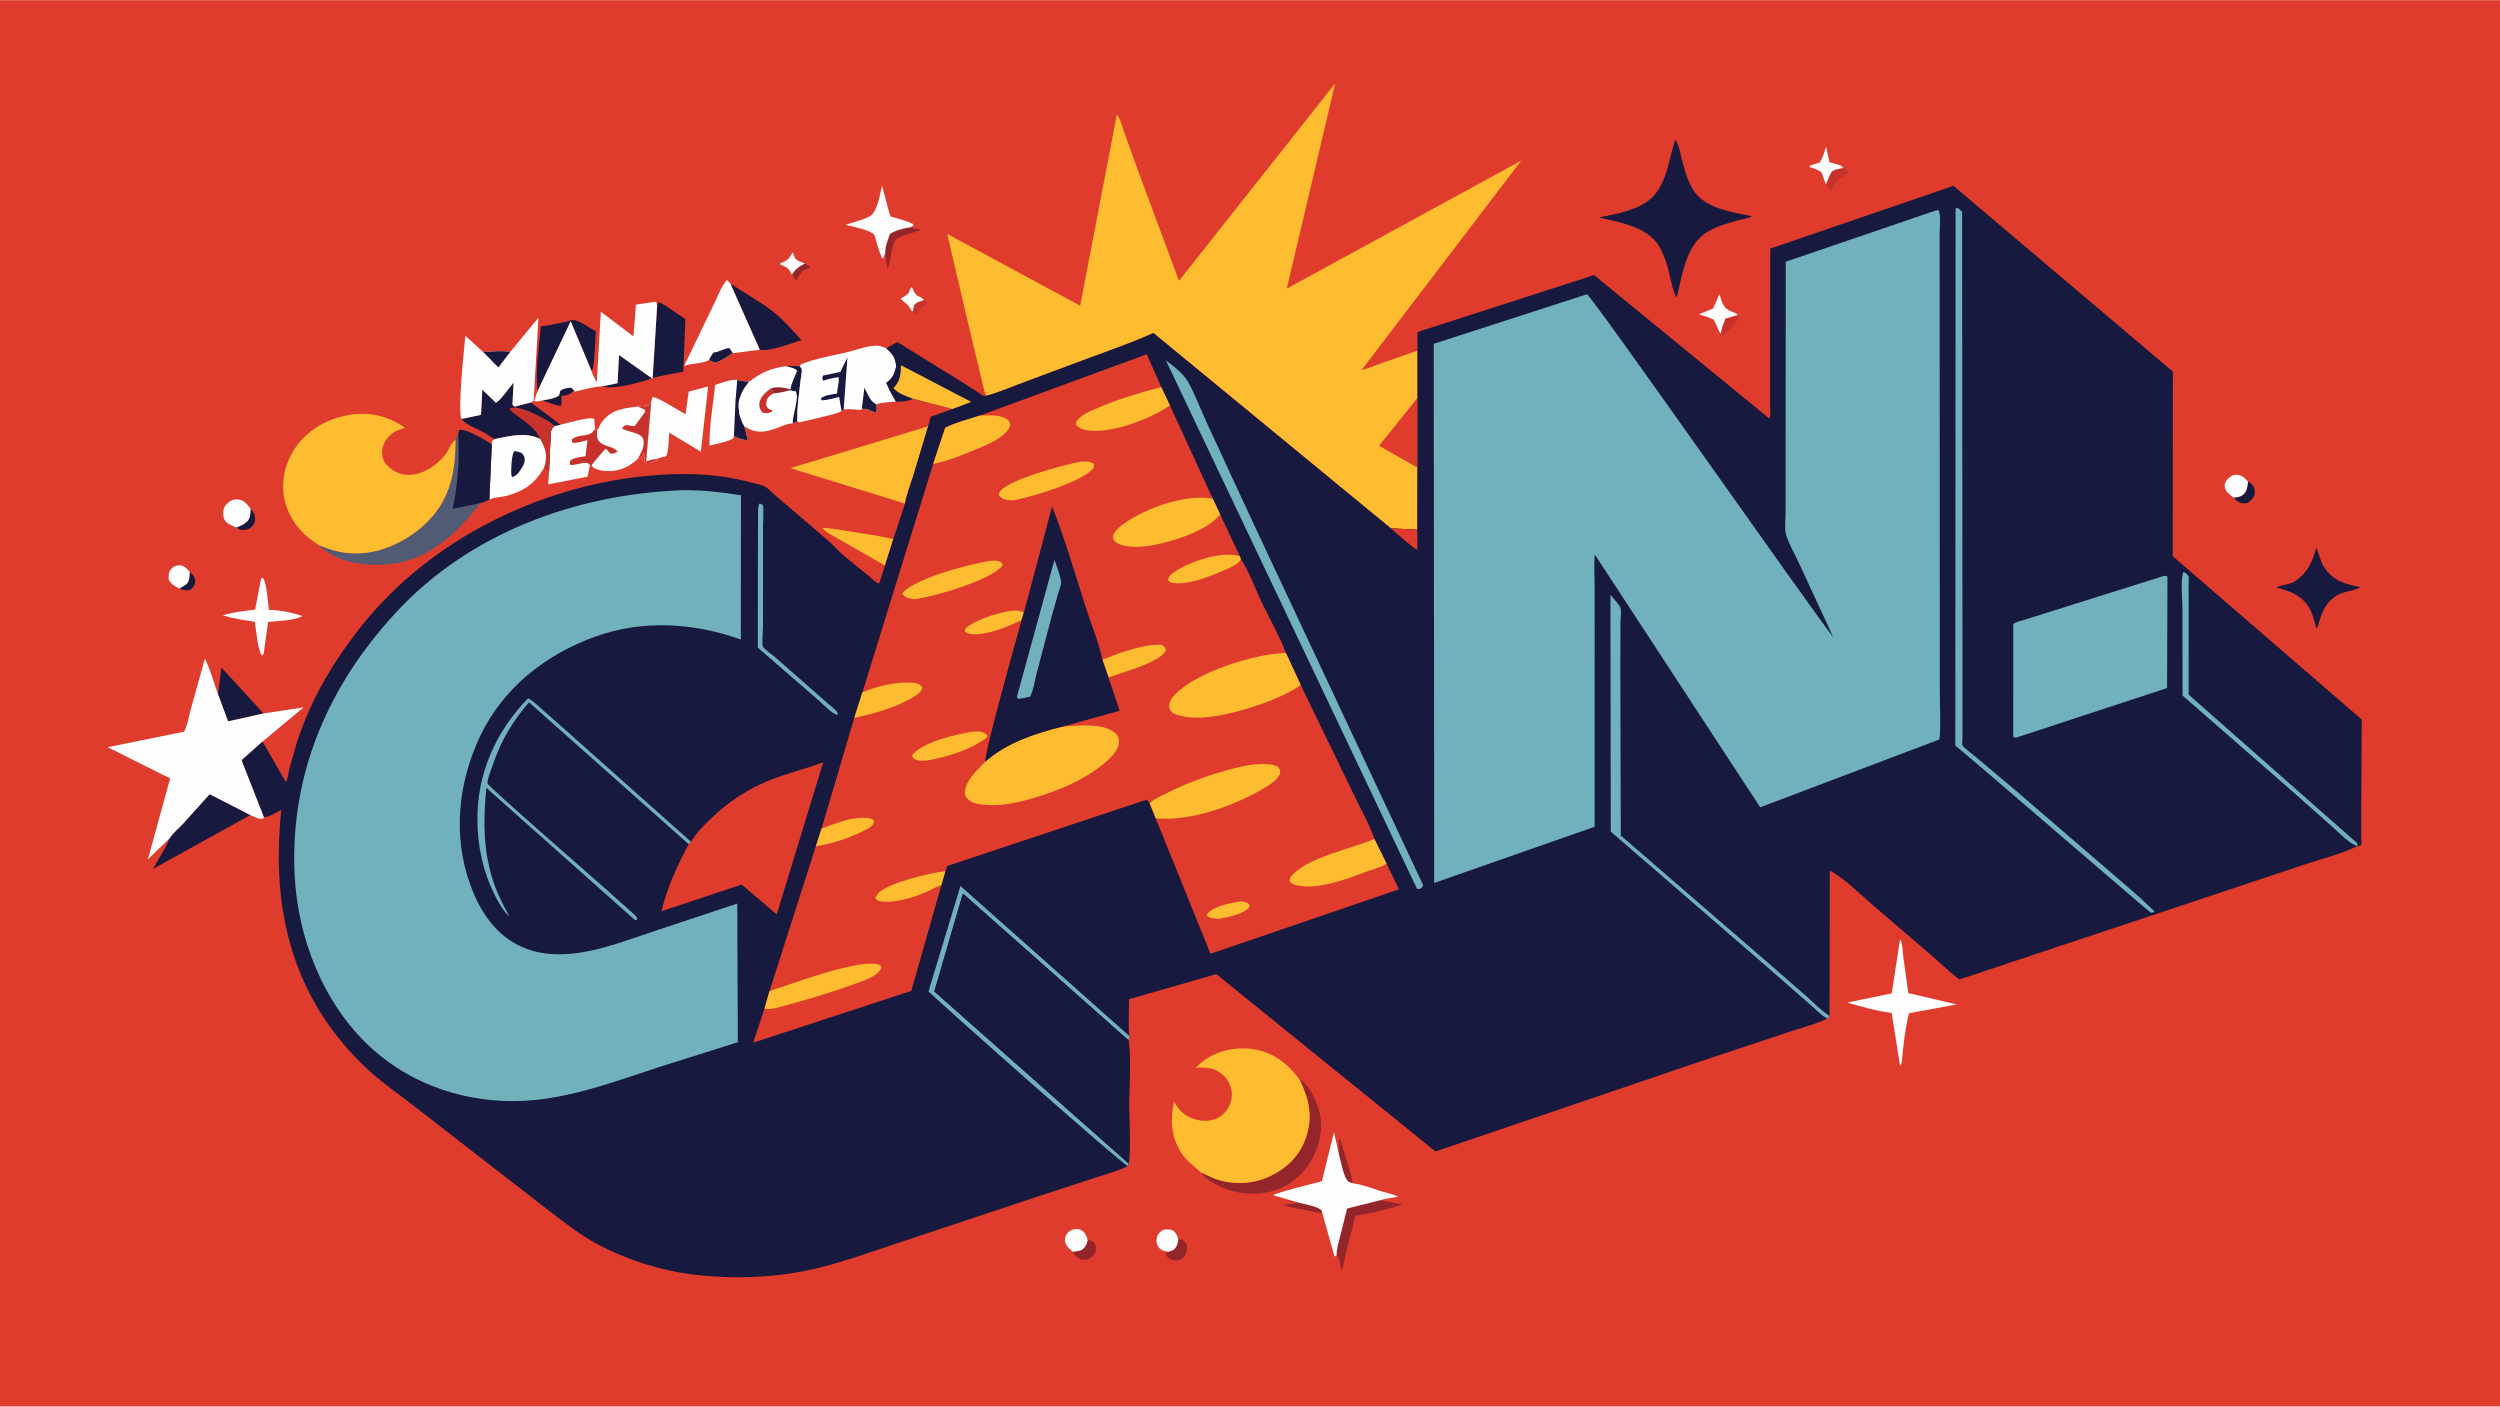 <svg version="1.1" xmlns="http://www.w3.org/2000/svg" style="display: block;" viewBox="0 0 2048 1152" width="1820" height="1024">
<path transform="translate(0,0)" fill="rgb(223,60,45)" d="M -0 -0 L 2048 0 L 2048 1152 L -0 1152 L -0 -0 z"/>
<path transform="translate(0,0)" fill="rgb(199,50,45)" d="M 747.897 254.982 C 747.999 253.293 748.401 251.652 748.731 249.995 C 750.674 247.323 753.874 246.694 756.875 245.76 L 760.178 247.5 C 758.89 249.997 756.431 250.277 754.5 252.072 C 753.055 253.416 751.866 255.318 750.764 256.953 L 749.293 256.818 L 747.897 254.982 z"/>
<path transform="translate(0,0)" fill="rgb(148,37,43)" d="M 648.708 224.862 L 650.22 222.696 C 652.672 219.209 655.709 217.701 659.369 215.675 C 660.844 216.607 662.814 217.566 663.808 219 C 662.034 220.381 659.986 220.225 658.25 221.262 C 656.028 222.588 653.729 227.524 652.5 229.764 C 650.909 228.269 649.868 226.704 648.708 224.862 z"/>
<path transform="translate(0,0)" fill="rgb(23,25,62)" d="M 155.365 468.182 C 157.855 470.605 159.733 472.268 159.91 476 C 160.047 478.881 158.364 480.714 156.5 482.678 C 153.397 483.983 151.196 483.61 148.125 482.519 C 147.563 482.319 147.485 482.254 147.034 481.997 L 152.5 478.587 C 155.367 476.09 155.188 471.688 155.365 468.182 z"/>
<path transform="translate(0,0)" fill="rgb(23,25,62)" d="M 205.247 416.634 C 207.513 419.163 209.195 421.521 209.037 425.125 C 208.923 427.751 207.829 430.212 205.711 431.881 C 203.42 433.687 200.411 434.406 197.5 433.895 C 196.141 433.656 194.711 432.737 193.565 432.027 C 196.736 430.796 199.718 429.614 202.242 427.242 C 205.33 424.34 205.096 420.587 205.247 416.634 z"/>
<path transform="translate(0,0)" fill="rgb(199,50,45)" d="M 1409.8 273.025 C 1410.05 269.023 1412.14 264.598 1413.48 260.798 L 1423.63 257.9 C 1423.63 258.731 1423.9 260.986 1423.63 261.652 C 1422.2 265.141 1414.34 271.902 1411.5 274.878 L 1409.8 273.025 z"/>
<path transform="translate(0,0)" fill="rgb(148,37,43)" d="M 1064.24 985.142 C 1069.05 986.45 1079.36 988.021 1082.61 991.33 L 1083.04 992.963 L 1082.57 993.176 C 1080.25 993.869 1075.21 992.27 1072.8 991.748 C 1065.57 990.183 1058.26 989.605 1051.31 986.902 L 1064.24 985.142 z"/>
<path transform="translate(0,0)" fill="rgb(23,25,62)" d="M 457.992 323.76 L 458.954 320 C 461.742 317.861 464.546 317.717 467.926 317.336 L 470.381 319.872 C 467.207 322.79 464.292 324.099 459.883 324.108 C 460.008 326.885 460.349 329.663 459.5 332.346 C 454.514 331.933 449.175 329.477 444.414 327.886 C 448.904 327.018 454.271 326.566 457.992 323.76 z"/>
<path transform="translate(0,0)" fill="rgb(254,254,254)" d="M 648.708 224.862 C 646.661 220.641 644.817 218.577 640.432 217.048 L 639.5 216.731 L 639.079 215.5 C 644.552 213.827 646.149 212.096 649.049 207.146 L 649.42 206.5 L 650.82 210.463 C 652.171 213.511 656.463 214.582 659.369 215.675 C 655.709 217.701 652.672 219.209 650.22 222.696 L 648.708 224.862 z"/>
<path transform="translate(0,0)" fill="rgb(23,25,62)" d="M 1841.51 394.386 C 1843.95 395.671 1845.79 397.215 1846.69 399.905 C 1847.25 401.603 1847.04 403.736 1846.92 405.5 C 1845.2 408.454 1843.99 410.065 1841 411.898 C 1837.99 412.424 1835.86 412.441 1833.23 410.708 C 1832.04 409.929 1830.67 408.609 1829.81 407.516 C 1832.25 407.2 1835.07 407.001 1837.09 405.461 C 1840.84 402.594 1841.01 398.719 1841.51 394.386 z"/>
<path transform="translate(0,0)" fill="rgb(254,254,254)" d="M 747.897 254.982 L 746.623 254.305 C 744.077 248.722 741.372 248.603 737.826 244.5 C 739.422 243.53 743.032 241.572 744.143 240.077 C 745.347 238.457 745.133 236.113 747 234.985 C 747.827 236.883 749.044 239.771 750.5 241.212 C 752.64 243.33 754.782 242.728 756.875 245.76 C 753.874 246.694 750.674 247.323 748.731 249.995 C 748.401 251.652 747.999 253.293 747.897 254.982 z"/>
<path transform="translate(0,0)" fill="rgb(148,37,43)" d="M 1096.8 945.152 C 1096.9 941.772 1096.25 934.975 1097.81 932.126 L 1104.43 954.844 C 1105.73 959.142 1108.11 964.682 1107.91 969.193 L 1104.78 967.94 C 1100.88 965.732 1098.07 949.852 1096.8 945.152 z"/>
<path transform="translate(0,0)" fill="rgb(199,50,45)" d="M 1509.85 137.471 C 1512.7 138.557 1512.81 138.902 1514.47 141.5 C 1511.17 144.089 1507.2 145.617 1504.29 148.712 C 1502.22 150.917 1501.06 154.185 1499.33 156.706 C 1498.52 155.23 1497.13 151.705 1495.85 150.81 C 1497.2 147.634 1498.44 143.921 1500.27 141.016 C 1501.77 138.632 1507.06 138.143 1509.85 137.471 z"/>
<path transform="translate(0,0)" fill="rgb(148,37,43)" d="M 891.029 1015.84 C 893.859 1015.67 894.681 1016.88 896.826 1018.5 C 898.073 1021.5 898.34 1023.41 896.952 1026.43 C 895.59 1029.39 893.255 1030.49 890.5 1031.93 C 887.32 1031.97 884.71 1032.09 882.217 1029.76 C 880.91 1028.54 879.657 1026.87 878.705 1025.37 C 881.237 1025.13 883.549 1024.61 886 1023.94 C 889.238 1021.56 889.938 1019.62 891.029 1015.84 z"/>
<path transform="translate(0,0)" fill="rgb(148,37,43)" d="M 965.205 1015.89 L 967.519 1014.75 C 969.563 1015.94 971.295 1017.13 972.036 1019.5 C 972.95 1022.42 972.401 1025.48 970.896 1028.1 C 969.785 1030.03 968.416 1031.02 966.5 1032.07 C 963.119 1032.54 961.214 1032.47 957.941 1031.24 C 956.457 1029.57 955.039 1028.71 955.137 1026.37 L 957.163 1025.31 L 961.5 1023.74 C 964.059 1021.09 964.604 1019.41 965.205 1015.89 z"/>
<path transform="translate(0,0)" fill="rgb(148,37,43)" d="M 725.193 206.835 C 724.644 202.787 727.709 195.582 728.931 191.581 C 733.686 188.447 740.472 186.719 746.034 185.981 L 746.75 186.391 C 748.495 187.323 751.244 187.303 753.2 187.5 L 753.5 188.698 C 748.661 190.482 734.874 193.298 732.978 197.369 C 729.619 204.584 730.168 212.929 727.068 219.942 L 725.193 206.835 z"/>
<path transform="translate(0,0)" fill="rgb(254,254,254)" d="M 1495.85 150.81 C 1494.23 148.042 1493.8 144.558 1492.43 141.647 C 1491.32 139.286 1484.99 137.633 1482.5 136.718 L 1482.64 135.5 L 1490.61 132.999 C 1493.29 129.627 1494.47 124.174 1495.87 120.094 L 1498.8 132.887 L 1503.5 134.045 C 1506.01 134.781 1508.59 135.126 1509.85 137.471 C 1507.06 138.143 1501.77 138.632 1500.27 141.016 C 1498.44 143.921 1497.2 147.634 1495.85 150.81 z"/>
<path transform="translate(0,0)" fill="rgb(254,254,254)" d="M 147.034 481.997 C 143.025 479.931 140.274 478.688 138.192 474.5 C 138.18 471.14 137.809 468.909 140.125 466.094 C 141.654 464.236 144.063 463.045 146.462 462.962 C 150.69 462.817 152.695 465.445 155.365 468.182 C 155.188 471.688 155.367 476.09 152.5 478.587 L 147.034 481.997 z"/>
<path transform="translate(0,0)" fill="rgb(254,254,254)" d="M 957.163 1025.31 C 953.957 1024.73 951.164 1024.38 949.101 1021.5 C 947.284 1018.96 947.066 1015.92 947.901 1013 C 948.708 1010.17 950.723 1008.78 953.095 1007.3 C 956.431 1006.83 958.371 1006.63 961.5 1008.28 C 963.982 1010.86 964.795 1012.28 965.205 1015.89 C 964.604 1019.41 964.059 1021.09 961.5 1023.74 L 957.163 1025.31 z"/>
<path transform="translate(0,0)" fill="rgb(254,254,254)" d="M 878.705 1025.37 C 878.516 1024.87 878.655 1025.09 878.166 1024.64 C 876.58 1023.18 874.274 1021.44 873.346 1019.47 C 872.258 1017.15 872.151 1014.66 873.015 1012.25 C 873.738 1010.23 875.838 1008.35 877.79 1007.5 C 879.962 1006.55 883.032 1006.29 885.177 1007.33 C 889.006 1009.19 889.968 1012.06 891.029 1015.84 C 889.938 1019.62 889.238 1021.56 886 1023.94 C 883.549 1024.61 881.237 1025.13 878.705 1025.37 z"/>
<path transform="translate(0,0)" fill="rgb(254,254,254)" d="M 1829.81 407.516 L 1829.1 406.958 L 1827.97 406.058 C 1825.21 404.011 1822.88 401.947 1822.47 398.283 C 1822.24 396.166 1823.46 393.664 1824.92 392.202 C 1826.86 390.25 1829.14 388.684 1832 388.775 C 1836.56 388.92 1838.6 391.13 1841.51 394.386 C 1841.01 398.719 1840.84 402.594 1837.09 405.461 C 1835.07 407.001 1832.25 407.2 1829.81 407.516 z"/>
<path transform="translate(0,0)" fill="rgb(254,254,254)" d="M 1409.8 273.025 L 1408.91 272.421 L 1404.01 261.858 C 1400.14 259.838 1395.94 258.649 1391.79 257.342 L 1403.42 252.575 L 1408.6 240.731 C 1410.51 246.757 1411.28 252.336 1417.77 254.811 C 1420.14 255.714 1421.77 256.037 1423.63 257.9 L 1413.48 260.798 C 1412.14 264.598 1410.05 269.023 1409.8 273.025 z"/>
<path transform="translate(0,0)" fill="rgb(254,254,254)" d="M 193.565 432.027 C 191.215 430.905 187.385 429.49 185.5 427.738 C 182.982 425.4 182.681 421.755 182.936 418.5 C 183.144 415.84 184.958 413.177 186.993 411.5 C 189.552 409.391 192.125 408.649 195.382 409.064 C 200.216 409.679 202.455 412.975 205.247 416.634 C 205.096 420.587 205.33 424.34 202.242 427.242 C 199.718 429.614 196.736 430.796 193.565 432.027 z"/>
<path transform="translate(0,0)" fill="rgb(148,37,43)" d="M 1095.01 1028.19 C 1094.72 1023.56 1096.32 1018.68 1097.41 1014.2 L 1103.52 989.882 L 1130.84 983.021 L 1148.97 986.518 C 1137.19 990.681 1122.73 993.726 1110.38 995.871 L 1102.28 1027.43 C 1101.38 1031.14 1100.68 1037.85 1098.68 1040.95 C 1098.04 1037.05 1097.82 1031.02 1095.01 1028.19 z"/>
<path transform="translate(0,0)" fill="rgb(254,188,49)" d="M 678.537 436.546 L 673.869 433.048 L 674 432.289 C 682.251 432.594 690.718 434.37 698.875 435.664 C 709.772 437.394 721.065 438.929 731.792 441.473 L 724.985 463.165 L 678.537 436.546 z"/>
<path transform="translate(0,0)" fill="rgb(23,25,62)" d="M 178.618 568.594 L 181.378 546.685 L 215.902 584.321 L 186.855 590.804 L 178.618 568.594 z"/>
<path transform="translate(0,0)" fill="rgb(254,254,254)" d="M 213.934 473.5 L 215.32 473.265 C 218.478 476.417 219.549 494.473 220.266 499.42 C 229.784 499.79 238.77 501.418 247.763 504.563 C 241.366 508.347 227.129 508.575 219.625 509.32 L 215.979 535.5 L 214.518 537.012 C 210.661 530.147 210.068 516.926 208.743 509.14 C 199.833 507.972 191.131 506.618 182.536 503.916 C 191.249 501.299 199.974 500.325 208.977 499.266 L 213.934 473.5 z"/>
<path transform="translate(0,0)" fill="rgb(254,254,254)" d="M 725.193 206.835 L 723.635 211.5 L 722.5 211.234 C 719.837 205.113 718.132 198.671 716.282 192.272 C 712.947 188.198 697.897 185.394 692.697 184.014 C 698.918 181.698 706.741 180.352 712.445 177.093 C 718.992 173.352 720.868 158.696 722.546 151.997 L 728.408 173.834 C 728.539 174.197 729.402 176.954 729.621 177.105 C 730.725 177.868 734.043 178.406 735.441 178.823 C 739.728 180.102 743.853 181.387 747.916 183.289 L 748.301 184.5 L 746.034 185.981 C 740.472 186.719 733.686 188.447 728.931 191.581 C 727.709 195.582 724.644 202.787 725.193 206.835 z"/>
<path transform="translate(0,0)" fill="rgb(23,25,62)" d="M 440.383 320.227 C 438.382 303.574 441.523 283.947 443.007 267.2 C 449.566 266.4 455.952 265.087 462.407 263.701 C 464.282 263.299 468.17 261.873 469.936 262.012 C 474.606 262.381 483.873 269.036 488.191 271.409 L 486.783 292.983 C 486.443 296.715 486.467 300.575 484.669 303.945 L 467.52 263.052 L 440.383 320.227 z"/>
<path transform="translate(0,0)" fill="rgb(254,254,254)" d="M 601.237 356.976 L 600.473 359.13 C 595.315 362.103 587.047 363.34 581.197 364.888 C 581.015 348.673 584.181 331.329 585.84 315.097 C 590.401 313.83 599.711 310.086 603.992 311.127 C 607.29 311.99 610.327 312.375 613.729 312.556 C 609.371 317.765 606.568 322.72 605.194 329.407 C 604.912 337.47 605.836 342.04 609.728 349.05 L 612.761 360.919 C 609.161 359.92 604.342 359.061 601.237 356.976 z"/>
<path transform="translate(0,0)" fill="rgb(23,25,62)" d="M 603.992 311.127 C 607.29 311.99 610.327 312.375 613.729 312.556 C 609.371 317.765 606.568 322.72 605.194 329.407 C 604.912 337.47 605.836 342.04 609.728 349.05 L 612.761 360.919 C 609.161 359.92 604.342 359.061 601.237 356.976 L 602.564 327.393 L 603.992 311.127 z"/>
<path transform="translate(0,0)" fill="rgb(23,25,62)" d="M 598.355 232.229 C 609.985 240.019 623.069 247.022 633.982 255.707 C 642.223 262.265 649.417 270.696 656.575 278.417 C 647.888 281.164 631.146 287.876 622.421 286.385 L 598.355 232.229 z"/>
<path transform="translate(0,0)" fill="rgb(23,25,62)" d="M 1897.58 448.468 C 1899.95 453.939 1900.69 459.708 1904.17 464.848 C 1911.66 475.93 1921.17 478.44 1933.64 480.813 C 1928.82 484.113 1920.29 484.083 1914.6 487.5 C 1904.96 493.29 1901.56 502.143 1899 512.5 C 1898.65 513.487 1898.22 513.992 1897.5 514.746 C 1896.28 509.216 1894.61 502.916 1891.78 497.986 C 1885.71 487.401 1875.76 484.004 1864.73 481.104 C 1869.9 478.501 1875.98 479.065 1880.95 475.445 C 1890.97 468.163 1894.26 459.871 1897.58 448.468 z"/>
<path transform="translate(0,0)" fill="rgb(148,37,43)" d="M 1064.63 884.221 C 1071.55 887.211 1076.7 898.844 1079.25 905.372 C 1084.13 917.892 1082.73 932.392 1077.27 944.502 C 1071.27 957.79 1060.49 969.197 1046.57 974.265 C 1031.08 979.901 1013.25 978.565 998.543 971.462 C 994.704 969.607 985.822 964.69 984.146 960.587 L 995.294 965.5 C 1009.93 970.69 1026.36 970.153 1040.39 963.461 C 1054.39 956.781 1064.8 946.563 1069.9 931.668 C 1075.76 914.535 1072.31 899.932 1064.63 884.221 z"/>
<path transform="translate(0,0)" fill="rgb(254,254,254)" d="M 1556.49 769.5 C 1558.4 770.989 1558.72 780.102 1559.09 783.016 L 1563.27 813.386 L 1603.05 822.724 L 1563.82 829.881 C 1560.55 842.98 1559.16 857.069 1557.82 870.5 C 1557.54 871.499 1557.15 872.038 1556.5 872.837 L 1549.67 829.624 C 1537.67 828.282 1524.82 824.522 1513.22 821.177 L 1549.7 813.617 L 1556.49 769.5 z"/>
<path transform="translate(0,0)" fill="rgb(23,25,62)" d="M 138.723 686.872 C 141.641 682.245 146.653 678.21 150.423 674.164 L 171.743 650.452 L 205.049 667.539 L 125.446 711.64 C 129.529 703.743 135.733 695.064 138.723 686.872 z"/>
<path transform="translate(0,0)" fill="rgb(23,25,62)" d="M 538.345 250.004 L 539.5 247.205 C 547.228 250.768 554.092 256.749 561.451 261.129 L 559.741 304.344 C 551.015 306.061 540.808 307.46 532.5 310.317 C 524.139 313.192 501.866 319.453 493.804 316.295 L 505.909 313.761 L 507.077 290.698 L 534.615 310.164 L 538.345 250.004 z"/>
<path transform="translate(0,0)" fill="rgb(254,254,254)" d="M 533.425 329.012 L 534.5 325.211 C 537.736 324.397 556.941 336.779 561.586 339.235 L 564.22 320.578 L 580.11 316.463 L 574.132 369.901 L 548.202 354.295 C 547.804 358.527 547.823 370.558 545.589 373.594 C 542.796 374.348 539.717 374.918 537.084 376.099 C 535.021 375.95 531.406 377.347 529.284 377.845 L 533.425 329.012 z"/>
<path transform="translate(0,0)" fill="rgb(254,254,254)" d="M 459.085 347.776 C 464.316 346.686 482.782 340.907 486.802 343 C 487.023 345.576 486.941 348.701 487.625 351.166 L 489.087 352.596 C 489.091 355.843 488.757 359.307 491.231 361.776 C 495.355 365.891 502.584 365.448 505.959 369.5 C 503.835 371.464 503.418 371.377 500.5 371.706 C 498.135 370.408 497.838 367.777 495.798 367.678 L 484.669 380.837 L 483.277 380.837 L 481.377 390.31 L 449.109 396.671 L 449.794 385.908 L 450.982 359 C 451.244 354.492 450.696 351.9 454.163 348.82 L 459.085 347.776 z"/>
<path transform="translate(0,0)" fill="rgb(199,50,45)" d="M 487.625 351.166 L 489.087 352.596 C 489.091 355.843 488.757 359.307 491.231 361.776 C 495.355 365.891 502.584 365.448 505.959 369.5 C 503.835 371.464 503.418 371.377 500.5 371.706 C 498.135 370.408 497.838 367.777 495.798 367.678 L 484.669 380.837 L 483.277 380.837 C 480.615 376.317 471.476 381.955 466.74 380.5 L 466.938 377.5 C 469.601 374.625 475.752 374.345 479.679 373.549 L 481.248 360.374 C 477.468 361.336 472.636 363.173 468.8 362.5 L 468.411 360.038 C 472.131 355.732 480.324 357.57 484.5 354.57 C 485.534 353.827 486.735 352.136 487.625 351.166 z"/>
<path transform="translate(0,0)" fill="rgb(254,254,254)" d="M 522.472 332.843 L 523.707 331.812 L 528.5 333 L 529.25 331.005 C 529.775 331.772 529.526 331.361 530.067 332.444 L 530.5 333.322 C 531.128 331.775 531.918 330.763 533.005 329.496 L 533.425 329.012 L 529.284 377.845 C 531.406 377.347 535.021 375.95 537.084 376.099 L 539.311 376.595 L 535.414 378.05 C 532.399 379.141 531.17 379.778 528.213 378.403 L 527.51 370.5 C 526.368 373.045 525.518 374.183 523.044 375.551 L 522.396 375.891 C 515.146 382.501 506.985 386.232 496.983 385.778 C 492.998 385.597 489.554 384.873 486.039 382.988 L 484.669 380.837 L 495.798 367.678 C 497.838 367.777 498.135 370.408 500.5 371.706 C 503.418 371.377 503.835 371.464 505.959 369.5 C 502.584 365.448 495.355 365.891 491.231 361.776 C 488.757 359.307 489.091 355.843 489.087 352.596 C 489.574 351.912 490.014 351.288 490.359 350.516 C 491.193 348.649 492.017 346.775 493.302 345.164 C 501.311 335.133 510.809 334.437 522.472 332.843 z"/>
<path transform="translate(0,0)" fill="rgb(199,50,45)" d="M 522.472 332.843 L 523.707 331.812 L 528.5 333 L 529.25 331.005 C 529.775 331.772 529.526 331.361 530.067 332.444 L 530.5 333.322 C 531.128 331.775 531.918 330.763 533.005 329.496 L 533.425 329.012 L 529.284 377.845 C 531.406 377.347 535.021 375.95 537.084 376.099 L 539.311 376.595 L 535.414 378.05 C 532.399 379.141 531.17 379.778 528.213 378.403 L 527.51 370.5 C 526.368 373.045 525.518 374.183 523.044 375.551 L 522.396 375.891 C 524.977 371.066 528.048 366.26 527.181 360.5 C 526.208 354.04 514.055 354.029 509.5 350.777 C 510.921 348.722 511.094 348.716 513.5 347.975 C 515.773 348.574 517.641 349.062 520 348.882 L 528.666 336.992 L 528.237 335.5 L 522.472 332.843 z"/>
<path transform="translate(0,0)" fill="rgb(23,25,62)" d="M 378.037 343.091 L 394.037 339.694 L 395.11 319.011 L 406.241 329.752 C 408.554 329.514 418.524 315.97 420.738 313.282 L 419.78 331.469 L 421.475 332.999 L 434.852 329.563 L 459.085 347.776 L 454.163 348.82 C 450.696 351.9 451.244 354.492 450.982 359 L 449.794 385.908 C 448.044 383.864 448.296 383.603 445.708 383.027 L 446.326 380.982 C 448.626 372.494 446.696 366.765 442.514 359.446 C 430.949 353.602 417.998 356.962 406.007 359.358 L 405.487 359.34 C 403.263 358.982 399.657 356.029 397.579 354.788 C 392.285 351.626 381.339 347.867 378.037 343.091 z"/>
<path transform="translate(0,0)" fill="rgb(199,50,45)" d="M 442.514 359.446 C 439.379 351.357 430.424 345.574 423.766 340.492 C 421.437 338.715 418.465 337.192 417.276 334.5 L 422.079 333.543 C 430.987 335.138 437.99 338.711 445.836 343.014 C 448.741 344.608 452.202 346.093 454.163 348.82 C 450.696 351.9 451.244 354.492 450.982 359 L 449.794 385.908 C 448.044 383.864 448.296 383.603 445.708 383.027 L 446.326 380.982 C 448.626 372.494 446.696 366.765 442.514 359.446 z"/>
<path transform="translate(0,0)" fill="rgb(254,254,254)" d="M 406.007 359.358 C 417.998 356.962 430.949 353.602 442.514 359.446 C 446.696 366.765 448.626 372.494 446.326 380.982 L 445.708 383.027 C 438.463 395.738 429.432 402.067 415.442 405.938 C 411.249 407.098 404.512 407.279 400.87 409.095 L 402.863 363.87 L 403.473 360.552 L 406.007 359.358 z"/>
<path transform="translate(0,0)" fill="rgb(23,25,62)" d="M 421.157 369.5 C 423.207 369.33 425.153 370.156 427.077 370.783 C 428.282 372.203 429.403 373.1 429.742 374.978 C 430.563 379.518 427.176 383.67 424.762 387.192 C 423.124 388.709 421.773 390.233 419.5 390.689 C 419.189 389.981 419.102 389.886 418.976 389 C 418.401 384.947 419.109 372.762 421.157 369.5 z"/>
<path transform="translate(0,0)" fill="rgb(254,254,254)" d="M 580.912 294.666 C 576.337 297.762 566.949 297.396 561.297 299.313 L 560.399 299.625 L 585.223 248.181 C 588.119 242.361 591.14 233.925 595.5 229.177 L 598.355 232.229 L 622.421 286.385 L 600.358 289.153 C 595.971 291.816 590.96 295.687 586 297.006 C 584.171 296.355 582.5 295.801 580.912 294.666 z"/>
<path transform="translate(0,0)" fill="rgb(23,25,62)" d="M 580.912 294.666 C 581.649 292.498 583.238 290.536 584.5 288.624 C 589.243 288.392 592.83 285.171 597.5 284.965 L 600.358 289.153 C 595.971 291.816 590.96 295.687 586 297.006 C 584.171 296.355 582.5 295.801 580.912 294.666 z"/>
<path transform="translate(0,0)" fill="rgb(254,254,254)" d="M 643.851 299.881 C 647.892 299.273 651.156 299.859 655.087 299.736 C 655.421 300.181 656.696 301.557 656.784 302 C 657.24 304.315 656.039 309.278 655.789 311.767 C 654.706 322.561 652.731 334.256 653.169 345.098 L 649.487 346.707 C 645.297 346.748 641.534 348.628 637.672 350.069 C 627.02 354.043 619.623 355.546 609.728 349.05 C 605.836 342.04 604.912 337.47 605.194 329.407 C 606.568 322.72 609.371 317.765 613.729 312.556 C 623.468 305.009 631.71 301.462 643.851 299.881 z"/>
<path transform="translate(0,0)" fill="rgb(148,37,43)" d="M 631.573 317.878 C 637.766 316.423 641.499 317.372 647.573 318.674 L 646.805 319.574 C 642.524 320.997 638.218 321.583 633.763 322.206 L 631.573 317.878 z"/>
<path transform="translate(0,0)" fill="rgb(199,50,45)" d="M 633.763 322.206 C 631.099 323.468 629.868 324.525 628.282 327.012 C 628.009 328.662 627.481 330.763 627.978 332.39 C 628.672 334.665 630.773 335.199 632.718 336.236 L 631.93 337.5 C 629.027 338.344 627.302 338.868 624.349 337.648 C 622.653 335.442 621.737 332.975 622.068 330.141 C 622.675 324.939 627.744 320.814 631.573 317.878 L 633.763 322.206 z"/>
<path transform="translate(0,0)" fill="rgb(23,25,62)" d="M 643.851 299.881 C 647.892 299.273 651.156 299.859 655.087 299.736 C 655.421 300.181 656.696 301.557 656.784 302 C 657.24 304.315 656.039 309.278 655.789 311.767 C 654.706 322.561 652.731 334.256 653.169 345.098 L 649.487 346.707 C 649.09 338.957 654.847 327.176 651.995 320.5 L 646.805 319.574 L 647.573 318.674 C 648.183 313.908 651.331 308.085 653.018 303.5 C 650.704 301.096 646.996 300.674 643.851 299.881 z"/>
<path transform="translate(0,0)" fill="rgb(254,254,254)" d="M 1064.24 985.142 L 1043.07 979.048 C 1044.7 976.995 1078.01 968.876 1082.87 967.523 L 1092.78 927.284 L 1096.8 945.152 C 1098.07 949.852 1100.88 965.732 1104.78 967.94 L 1107.91 969.193 C 1115.86 970.063 1124.39 973.516 1132.03 975.892 C 1136.29 977.217 1141.44 978.084 1145.3 980.233 C 1140.51 981.066 1135.51 981.663 1130.84 983.021 L 1103.52 989.882 L 1097.41 1014.2 C 1096.32 1018.68 1094.72 1023.56 1095.01 1028.19 C 1094.25 1028.73 1094.1 1029.1 1093.14 1029 L 1083.04 992.963 L 1082.61 991.33 C 1079.36 988.021 1069.05 986.45 1064.24 985.142 z"/>
<path transform="translate(0,0)" fill="rgb(254,188,49)" d="M 741.345 412.387 L 647.428 383.366 L 760.301 349.12 L 748.263 389.206 C 745.943 396.669 742.715 404.745 741.345 412.387 z"/>
<path transform="translate(0,0)" fill="rgb(82,91,116)" d="M 375.314 355.828 L 376.235 352.119 C 381.895 350.936 397.422 360.313 402.341 363.521 L 402.863 363.87 L 400.87 409.095 C 398.43 410.283 396.161 411.231 393.536 411.97 C 375.205 435.716 352.575 457.794 321.45 461.727 C 301.554 464.242 279.044 461.573 263.031 448.366 C 262.308 447.77 261.743 447.176 261.118 446.481 C 271.384 450.482 280.042 453.261 291.289 453.278 C 313.225 453.312 335.208 442.336 350.506 426.926 C 369.093 408.202 373.18 385.633 373.19 360.141 L 375.314 355.828 z"/>
<path transform="translate(0,0)" fill="rgb(23,25,62)" d="M 375.314 355.828 L 376.235 352.119 C 381.895 350.936 397.422 360.313 402.341 363.521 L 402.863 363.87 L 400.87 409.095 C 398.43 410.283 396.161 411.231 393.536 411.97 L 370.819 416.662 C 374.796 398.256 376.705 375.87 375.399 356.967 L 375.314 355.828 z"/>
<path transform="translate(0,0)" fill="rgb(254,254,254)" d="M 655.087 299.736 L 656.194 298.276 C 668.349 293.38 681.816 291.327 694.5 288.237 C 701.915 286.43 709.703 283.323 717.376 282.988 C 720.326 282.859 723.372 284.14 726.079 285.197 C 731.352 289.903 733.466 292.984 734.15 300.047 C 732.726 306.306 731.22 309.654 726.019 313.5 L 729.454 320.932 L 733.922 328.882 C 728.965 329.37 722.575 329.35 717.924 330.996 C 718.059 333.769 718.775 335.766 717 338.003 C 713.238 336.079 710.351 334.498 706.035 334.696 L 705.454 335.764 C 700.685 335.331 695.937 334.759 691.15 335.209 L 689.354 336.63 C 685.519 338.825 680.792 339.621 676.533 340.703 L 655 345.86 L 653.169 345.098 C 652.731 334.256 654.706 322.561 655.789 311.767 C 656.039 309.278 657.24 304.315 656.784 302 C 656.696 301.557 655.421 300.181 655.087 299.736 z"/>
<path transform="translate(0,0)" fill="rgb(23,25,62)" d="M 706.035 334.696 L 708.101 317.491 C 710.456 322.015 713.165 329.382 717.924 330.996 C 718.059 333.769 718.775 335.766 717 338.003 C 713.238 336.079 710.351 334.498 706.035 334.696 z"/>
<path transform="translate(0,0)" fill="rgb(23,25,62)" d="M 689.354 336.63 L 687.475 325.035 C 682.809 326.139 677.843 327.727 673.037 327.791 L 672.384 326.249 C 675.515 323.434 681.648 323.041 685.747 322.233 C 685.833 318.173 687.755 312.462 686.909 308.752 C 682.97 309.393 679.242 310.12 675.46 311.421 L 674.5 311.755 L 673.5 309.537 L 674.357 307.5 L 688.406 304.513 L 694.197 292.811 L 691.15 335.209 L 689.354 336.63 z"/>
<path transform="translate(0,0)" fill="rgb(23,25,62)" d="M 1372.25 114.5 C 1374.86 115.929 1376.91 127.326 1377.77 130.525 C 1380.15 139.317 1382.43 148.395 1387.49 156.096 C 1397.17 170.817 1419.18 173.65 1435.17 177.011 C 1432.04 178.822 1427.33 179.391 1423.77 180.369 C 1415.29 182.693 1406.41 185.174 1398.84 189.721 C 1380.95 200.459 1378.26 224.814 1373.62 243.5 C 1370.79 241.393 1367.4 222.631 1365.93 217.908 C 1364.1 212.036 1361.97 206.019 1358.68 200.79 C 1349.12 185.582 1326.13 181.798 1309.81 177.953 C 1321.33 175.858 1334.8 173.146 1345.21 167.632 C 1364.97 157.165 1366.17 133.524 1372.25 114.5 z"/>
<path transform="translate(0,0)" fill="rgb(254,254,254)" d="M 484.669 303.945 C 485.189 306.655 487.66 310.512 488.867 313.121 L 492.222 255.232 L 518.857 275.372 L 520.97 249.374 L 537.459 246.94 L 538.345 250.004 L 534.615 310.164 L 507.077 290.698 L 505.909 313.761 L 493.804 316.295 C 485.755 316.689 478.613 318.952 470.815 320.695 L 470.381 319.872 L 467.926 317.336 C 464.546 317.717 461.742 317.861 458.954 320 L 457.992 323.76 C 454.271 326.566 448.904 327.018 444.414 327.886 C 443.411 328.044 439.745 328.992 439 328.736 C 438.659 328.619 437.641 327.695 437.483 327.719 C 437.481 327.719 435.358 329.384 434.852 329.563 L 421.475 332.999 L 419.78 331.469 L 420.738 313.282 C 418.524 315.97 408.554 329.514 406.241 329.752 L 395.11 319.011 L 394.037 339.694 L 378.037 343.091 C 374.657 336.111 380.315 285.293 381.225 274.891 L 395.852 288.266 C 402.554 287.957 411.479 286.812 417.976 288.198 L 441.112 260.056 L 437.062 329.399 L 440.383 320.227 L 467.52 263.052 L 484.669 303.945 z"/>
<path transform="translate(0,0)" fill="rgb(23,25,62)" d="M 395.852 288.266 C 402.554 287.957 411.479 286.812 417.976 288.198 L 408.221 300.859 L 395.852 288.266 z"/>
<path transform="translate(0,0)" fill="rgb(254,254,254)" d="M 138.723 686.872 L 121.106 703.846 L 139.39 637.545 L 88.211 611.963 L 150.856 599.241 C 153.574 594.181 154.715 586.533 156.257 580.945 L 167.846 539.36 C 172.296 548.43 175.148 559.082 178.618 568.594 L 186.855 590.804 L 215.902 584.321 L 248.689 579.35 L 215.097 607.369 L 198.013 622.637 L 216.232 669.084 L 215.506 670.538 C 212.875 671.553 207.804 668.641 205.049 667.539 L 171.743 650.452 L 150.423 674.164 C 146.653 678.21 141.641 682.245 138.723 686.872 z"/>
<path transform="translate(0,0)" fill="rgb(254,188,49)" d="M 984.146 960.587 C 978.344 955.246 972.077 951.042 967.717 944.258 C 959.036 930.751 958.682 917.427 961.761 902.256 C 963.538 905.273 965.371 908.118 967.901 910.57 C 973.176 915.683 981.227 918.286 988.5 917.995 C 994.312 917.762 999.59 915.476 1003.47 911.097 C 1007.36 906.713 1009.44 900.922 1009.1 895.096 C 1008.78 889.72 1005.77 883.84 1001.7 880.302 C 995.066 874.524 987.804 873.966 979.407 874.599 L 984.5 869.971 C 995.903 860.843 1011.33 857.239 1025.72 859.22 C 1042.95 861.595 1054.53 870.75 1064.63 884.221 C 1072.31 899.932 1075.76 914.535 1069.9 931.668 C 1064.8 946.563 1054.39 956.781 1040.39 963.461 C 1026.36 970.153 1009.93 970.69 995.294 965.5 L 984.146 960.587 z"/>
<path transform="translate(0,0)" fill="rgb(254,188,49)" d="M 261.118 446.481 L 261.095 446.349 L 256.784 443.465 C 244.356 434.637 235.076 421.722 232.597 406.475 C 230.201 391.741 234.36 376.89 243.206 364.954 C 253.92 350.5 270.332 341.975 287.935 339.479 C 303.386 337.289 319.089 340.909 331.613 350.282 C 328.976 351.189 326.19 352.088 323.733 353.414 C 318.632 356.167 314.932 360.801 313.5 366.422 C 312.516 370.283 312.896 375.049 315.074 378.458 C 318.28 383.476 324.343 387.244 330.136 388.425 C 343.386 391.126 357.917 381.732 365.369 371.495 C 368.064 367.792 369.418 362.594 373.19 360.141 C 373.18 385.633 369.093 408.202 350.506 426.926 C 335.208 442.336 313.225 453.312 291.289 453.278 C 280.042 453.261 271.384 450.482 261.118 446.481 z"/>
<path transform="translate(0,0)" fill="rgb(254,188,49)" d="M 808.018 324.025 C 806.041 320.41 805.263 315.047 804.197 311.015 L 796.396 278.592 L 775.918 191.476 L 884.857 250.28 L 914.931 93.701 C 917.664 96.859 919.251 103.305 920.678 107.324 L 931.442 137.441 L 965.828 229.912 L 1093.82 68.114 L 1054.1 236.312 L 1246.22 131.438 L 1115.4 302.989 C 1120.08 301.948 1124.76 299.809 1129.3 298.242 L 1161.18 287.079 L 1161.18 325.854 L 1161.15 382.924 L 1161.06 433.83 L 1139.34 432.646 L 944.896 272.675 C 923.02 282.469 899.837 290.047 877.423 298.625 L 834.567 314.639 C 825.787 317.889 817.092 321.683 808.018 324.025 z"/>
<path transform="translate(0,0)" fill="rgb(223,60,45)" d="M 1161.15 382.924 L 1129.7 365.045 L 1161.18 325.854 L 1161.15 382.924 z"/>
<path transform="translate(0,0)" fill="rgb(23,25,62)" d="M 1161.18 287.079 L 1161.19 271.873 L 1305.84 225.203 L 1449.68 342.916 C 1450.67 339.637 1450.08 335.138 1450.08 331.644 L 1450.09 307.145 L 1450.15 203.547 L 1600.27 152.096 L 1780.02 304.291 L 1779.95 455.524 L 1934.75 589.285 L 1934.31 670.318 L 1934.39 686.514 C 1934.4 687.582 1934.77 690.758 1934.43 691.5 C 1934.21 691.991 1933.69 692.286 1933.32 692.68 L 1931.04 693.023 C 1917.69 699.569 1901.28 703.58 1887.07 708.323 L 1804.87 735.774 L 1605.1 802.251 C 1596.27 795.419 1588.22 787.617 1579.77 780.335 L 1533.95 741.13 C 1523.02 731.645 1511.63 719.959 1498.97 712.985 L 1498.76 832.076 L 1496.99 834.236 C 1488.04 838.858 1477.27 841.311 1467.7 844.543 L 1395.67 868.452 L 1175.94 943.148 L 996.376 797.832 L 924.894 818.424 C 924.943 828.212 924.097 838.872 925.158 848.548 L 924.528 852.1 C 926.597 868.546 924.991 886.983 924.966 903.627 C 924.942 919.763 926.238 937.139 924.717 953.144 L 923.969 955.074 C 916.422 959.001 907.726 961.213 899.65 963.847 L 857.722 977.545 L 738.873 1017.01 C 712.166 1025.8 685.229 1036.05 657.564 1041.35 C 630.156 1046.61 601.725 1047.4 574 1044.64 C 544.891 1041.75 516.2 1033.16 490.316 1019.57 C 475.8 1011.94 462.978 1001.79 450 991.872 L 397.032 950.828 L 337.776 904.822 C 326.91 896.419 315.67 888.637 305.319 879.573 C 295.923 871.346 286.779 861.85 278.893 852.167 C 233.97 797.011 223.227 732.279 230.412 663.256 C 226.68 665.069 220.172 669.704 216.232 669.084 L 198.013 622.637 L 215.097 607.369 L 234.18 640.527 C 235.893 637.825 236.292 632.704 237.063 629.5 L 243.354 607.572 C 255.1 571.8 273.727 540.491 297.303 511.248 C 352.942 442.232 439.728 399.24 527.215 389.998 C 556.836 386.868 587.222 387.258 616.069 395.374 C 619.484 396.335 624.21 396.847 627.132 398.731 C 630.332 400.795 633.646 404.551 636.705 407.038 L 680.881 444.843 C 689.379 454.375 700.993 462.88 710.896 471.022 C 713.338 473.029 717.261 477.287 720.243 477.871 L 724.985 463.165 L 731.792 441.473 L 741.345 412.387 C 742.715 404.745 745.943 396.669 748.263 389.206 L 760.301 349.12 L 762.489 341.228 L 780.271 334.934 L 748.041 326.533 C 744.592 328.417 737.896 329.218 733.922 328.882 L 729.454 320.932 L 726.019 313.5 C 731.22 309.654 732.726 306.306 734.15 300.047 C 733.466 292.984 731.352 289.903 726.079 285.197 L 735.021 280.032 L 788.261 312.938 L 801.689 321.509 C 802.583 322.083 805.125 324.112 805.975 324.26 C 806.651 324.378 807.337 324.103 808.018 324.025 C 817.092 321.683 825.787 317.889 834.567 314.639 L 877.423 298.625 C 899.837 290.047 923.02 282.469 944.896 272.675 L 1139.34 432.646 L 1161.06 433.83 L 1161.15 382.924 L 1161.18 325.854 L 1161.18 287.079 z"/>
<path transform="translate(0,0)" fill="rgb(223,60,45)" d="M 1139.34 432.646 L 1161.06 433.83 L 1161.13 450.101 C 1158.96 450.218 1142.35 435.13 1139.34 432.646 z"/>
<path transform="translate(0,0)" fill="rgb(113,177,188)" d="M 621.808 412.5 L 623.525 412.607 C 624.007 413.072 624.625 413.428 624.972 414 C 625.834 415.419 625.067 428.471 625.075 430.99 L 625.037 513.433 C 625.034 516.397 624.019 527.613 625.023 529.67 C 625.999 531.667 632.866 536.409 634.84 538.112 L 677.509 575.613 C 679.385 577.332 684.954 581.39 685.97 583.5 C 686.26 584.104 686.111 584.833 686.182 585.5 C 682.213 585.18 673.991 576.518 670.719 573.682 L 620.78 530.367 L 620.886 448.757 L 620.992 426.072 C 621.019 421.586 620.619 416.847 621.808 412.5 z"/>
<path transform="translate(0,0)" fill="rgb(254,188,49)" d="M 738.078 299.064 L 795.619 329.074 L 780.271 334.934 L 748.041 326.533 C 742.652 324.611 735.688 322.338 731.914 317.84 C 737.551 311.75 737.91 307.007 738.078 299.064 z"/>
<path transform="translate(0,0)" fill="rgb(113,177,188)" d="M 1931.04 693.023 L 1930.64 692.841 C 1923.28 689.724 1916.72 682.509 1910.73 677.234 L 1874.73 645.359 L 1787.93 569.634 L 1787.85 497.307 C 1787.85 489.582 1786.03 475.421 1788.67 468.416 C 1789.33 468.687 1790.03 468.938 1790.59 469.407 C 1791.13 469.864 1792.66 471.366 1792.91 472 C 1793.29 472.995 1792.91 475.672 1792.91 476.879 L 1792.92 491.571 L 1792.96 568.922 L 1931.31 690.849 L 1931.04 693.023 z"/>
<path transform="translate(0,0)" fill="rgb(113,177,188)" d="M 923.969 955.074 C 919.012 953.632 774.402 825.272 760.61 812.06 L 786.796 725.669 L 925.158 848.548 L 924.528 852.1 L 788.819 731.846 L 765.4 812.028 L 924.717 953.144 L 923.969 955.074 z"/>
<path transform="translate(0,0)" fill="rgb(113,177,188)" d="M 564.212 691.443 L 433.394 575.19 C 421.234 589.029 411.438 604.755 405.26 622.164 C 404.162 625.257 398.684 639.286 399.401 641.693 C 400.247 644.536 487.132 720.033 498.208 729.922 L 515.412 745.344 C 517.763 747.465 520.9 749.611 522.276 752.5 L 520.5 753.846 L 398.435 645.265 C 395.733 672.24 395.747 697.992 404.753 723.89 C 408.021 733.285 412.728 742.114 417.383 750.877 L 416.934 750.457 C 411.849 745.535 407.987 738.506 404.864 732.175 C 395.672 713.539 391.439 693.81 391.104 673.081 C 390.474 634.148 405.788 599.649 432.58 571.879 C 437.02 574.161 440.993 578.313 444.752 581.586 L 466.914 601.157 L 566.072 689.451 L 564.212 691.443 z"/>
<path transform="translate(0,0)" fill="rgb(113,177,188)" d="M 1496.99 834.236 C 1492.01 831.842 1486.66 826.008 1482.41 822.401 L 1439.32 784.744 L 1319.54 681.093 L 1319.28 487.039 C 1321.17 489.551 1326.8 495.338 1327.54 498.004 C 1328.32 500.82 1327.5 506.684 1327.49 509.754 L 1327.37 545.474 L 1327.75 684.34 L 1451.66 791.443 L 1480.46 816.563 C 1486.07 821.574 1491.77 827.621 1498.1 831.665 L 1498.76 832.076 L 1496.99 834.236 z"/>
<path transform="translate(0,0)" fill="rgb(113,177,188)" d="M 1602.03 170.5 L 1604.35 170.492 L 1607.36 173.5 L 1607.67 569.261 L 1607.69 602.238 C 1607.69 603.816 1607.17 609.393 1607.69 610.508 C 1608.6 612.44 1615 616.979 1616.79 618.5 L 1651.33 647.534 L 1724.45 710.465 C 1737.99 722.262 1752.24 733.807 1764.94 746.5 L 1763.95 747.32 C 1763.31 747.38 1762.66 747.615 1762.03 747.5 C 1760.63 747.247 1619.71 625.066 1601.79 610.654 L 1602.03 170.5 z"/>
<path transform="translate(0,0)" fill="rgb(113,177,188)" d="M 955.058 295.011 C 960.893 299.619 968.698 305.177 972.556 311.588 C 978.754 321.888 983.084 334.295 988.179 345.288 L 1025.87 426.65 L 1165.86 724.981 L 1164.5 727.297 C 1162.95 728.065 1162.63 728.471 1160.88 728.118 L 955.058 295.011 z"/>
<path transform="translate(0,0)" fill="rgb(223,60,45)" d="M 566.072 689.451 L 566.314 689.049 C 570.938 681.474 577.808 674.673 584.26 668.642 C 597.125 656.616 612.873 646.143 629.235 639.512 C 644.001 633.527 659.495 629.864 674.371 624.339 L 636.324 748.908 L 607.559 724.512 L 541.818 746.363 C 546.884 726.246 554.4 709.636 564.212 691.443 L 566.072 689.451 z"/>
<path transform="translate(0,0)" fill="rgb(113,177,188)" d="M 1773.09 471.5 C 1774.2 471.552 1774.61 471.81 1775.58 472.311 L 1775.27 563.511 L 1651.5 604.168 C 1650.6 604.225 1650.07 603.86 1649.27 603.5 L 1649.28 511.03 C 1651.67 509.174 1655.69 508.449 1658.61 507.527 L 1680.1 500.773 L 1773.09 471.5 z"/>
<path transform="translate(0,0)" fill="rgb(23,25,62)" d="M 924.717 953.144 L 765.4 812.028 L 788.819 731.846 L 924.528 852.1 C 926.597 868.546 924.991 886.983 924.966 903.627 C 924.942 919.763 926.238 937.139 924.717 953.144 z"/>
<path transform="translate(0,0)" fill="rgb(113,177,188)" d="M 558.572 401.457 C 574.683 401.13 591.105 403.044 606.996 405.579 L 606.878 523.738 C 568.295 510.006 526.641 507.313 487.603 521.385 C 447.023 536.014 411.864 563.503 393.212 603.181 C 375.278 641.334 370.747 684.568 385.264 724.63 C 393.094 746.238 405.636 765.611 427.311 775.5 C 440.396 781.47 455.043 782.484 469.182 781.022 C 493.258 778.533 517.394 768.629 540.289 761.215 L 603.979 740.056 L 604.432 853.629 L 540.751 873.745 C 504.349 885.53 467.45 899.781 428.92 901.675 C 383.398 903.913 337.881 889.215 304.115 858.374 C 264.846 822.505 243.484 767.68 241.284 715.107 C 237.848 632.969 269.156 561.282 324.453 501.509 C 384.606 436.487 471.532 404.738 558.572 401.457 z"/>
<path transform="translate(0,0)" fill="rgb(223,60,45)" d="M 802.799 340.269 L 939.42 290.068 L 951.332 317.018 L 958.394 331.956 L 993.468 408.332 L 999.607 421.322 L 1015.56 455.262 L 1016.47 457.842 C 1023.47 468.152 1027.89 481.304 1033.29 492.612 C 1039.87 506.39 1048.04 520.472 1053.42 534.714 L 1065.61 561.109 L 1109.71 652.131 C 1114.94 663.364 1122.07 675.471 1125.93 687.127 L 1135.84 707.253 L 1146.02 728.385 L 991.632 781.199 L 946.744 670.222 L 941.828 657.924 L 939.5 654.894 L 776.126 709.229 C 775.262 710.759 774.772 711.853 774.422 713.572 L 771.11 725.099 L 746.571 811.571 L 616.983 854.047 L 626.266 826.093 L 630.364 811.779 L 668.325 693.136 L 672.999 678.696 L 699.821 587.943 L 706.515 566.923 L 764.458 379.84 L 774.326 350.225 C 783.126 345.923 793.435 343.248 802.799 340.269 z"/>
<path transform="translate(0,0)" fill="rgb(254,188,49)" d="M 1015.96 738.272 C 1017.23 738.314 1018.3 738.405 1019.54 738.735 C 1022.42 739.497 1022.41 739.552 1023.88 742 L 1023.44 742.824 C 1019.87 748.687 1004.32 751.496 997.861 752.635 C 993.824 752.092 991.344 752.576 988.554 749.5 L 989.242 748.374 C 993.603 742.217 1008.93 739.432 1015.96 738.272 z"/>
<path transform="translate(0,0)" fill="rgb(254,188,49)" d="M 836.887 507.817 C 826.169 512.885 813.712 518.242 801.778 519.303 C 797.487 519.685 793.522 519.75 790.205 517 L 791.08 514.5 C 799.403 507.483 815.055 502.659 825.878 500.653 C 829.904 499.907 835.21 499.296 838.768 501.734 L 836.887 507.817 z"/>
<path transform="translate(0,0)" fill="rgb(254,188,49)" d="M 672.999 678.696 C 684.2 674.678 694.87 669.784 706.987 669.783 C 709.149 669.783 712.075 669.702 714.035 670.735 C 714.864 671.172 715.535 671.814 716.157 672.5 C 715.341 675.635 714.056 676.864 711.21 678.48 C 698.858 685.492 682.324 690.93 668.325 693.136 L 672.999 678.696 z"/>
<path transform="translate(0,0)" fill="rgb(254,188,49)" d="M 903.088 540.247 C 916.918 534.823 936.675 527.312 951.5 528.085 C 954.082 529.718 954.402 529.582 955.115 532.5 C 951.652 540.064 935.098 545.433 927.453 548.273 L 908.075 554.79 L 903.088 540.247 z"/>
<path transform="translate(0,0)" fill="rgb(254,188,49)" d="M 771.11 725.099 C 767.029 726.145 762.448 728.984 758.513 730.674 C 749.754 734.437 740.953 737.25 731.434 738.278 C 727.948 738.654 722.891 739.028 719.554 737.75 C 717.944 737.134 717.79 736.436 717.071 735 L 719.088 732.027 C 726.537 723.214 762.478 714.721 774.422 713.572 L 771.11 725.099 z"/>
<path transform="translate(0,0)" fill="rgb(254,188,49)" d="M 796.43 599.301 C 799.794 598.944 803.276 598.772 806.404 600.339 C 808.273 601.274 808.306 601.524 808.968 603.5 C 796.324 613.777 776.145 619.9 760.236 622.734 C 757.127 623.244 752.088 623.284 749.292 621.763 C 747.67 620.88 747.745 620.159 747.193 618.5 C 756.008 607.539 782.937 601.499 796.43 599.301 z"/>
<path transform="translate(0,0)" fill="rgb(254,188,49)" d="M 1016.47 457.842 C 1016.02 458.923 1015.63 459.701 1014.72 460.481 C 1011.17 463.54 1006.46 465.461 1002.17 467.298 C 991.261 471.977 974.981 478.557 962.99 477.633 C 959.831 477.389 958.827 477.394 956.748 475 C 957.752 471.147 960.074 469.556 963.428 467.478 C 977.015 459.063 999.756 451.579 1015.56 455.262 L 1016.47 457.842 z"/>
<path transform="translate(0,0)" fill="rgb(254,188,49)" d="M 706.515 566.923 C 717.799 562.449 731.291 558.79 743.482 559.039 C 746.345 559.098 749.832 559.018 752.468 560.226 C 753.8 560.837 754.779 561.969 755.65 563.108 C 755.067 566.07 752.412 568.211 749.886 569.862 C 736.192 578.809 715.74 584.653 699.821 587.943 L 706.515 566.923 z"/>
<path transform="translate(0,0)" fill="rgb(254,188,49)" d="M 810.773 459.307 C 814.21 459.15 817.43 458.686 820.424 460.687 C 821.288 461.265 821.089 462.028 821.24 463 L 820.813 463.569 C 811.362 475.359 764.116 489.025 749.244 490.703 C 745.132 490.266 742.378 490.017 739.5 486.816 L 739.786 484.916 C 752.968 472.603 792.697 462.521 810.773 459.307 z"/>
<path transform="translate(0,0)" fill="rgb(254,188,49)" d="M 884.512 378.226 L 885.283 378.093 C 889.403 377.7 892.822 377.507 896.113 380 L 896.113 383 C 887.807 394.282 844.459 407.275 829.785 409.772 C 824.553 409.435 821.811 409.553 818.135 405.5 C 818.378 404.22 818.625 403.284 819.44 402.231 C 826.94 392.541 871.279 380.684 884.512 378.226 z"/>
<path transform="translate(0,0)" fill="rgb(254,188,49)" d="M 802.799 340.269 C 809.589 340.206 820.89 339.126 826.002 344.298 C 827.439 345.751 827.291 346.712 827.588 348.676 C 823.687 358.261 808.966 364.034 799.903 367.839 C 788.779 372.51 776.326 377.633 764.458 379.84 L 774.326 350.225 C 783.126 345.923 793.435 343.248 802.799 340.269 z"/>
<path transform="translate(0,0)" fill="rgb(254,188,49)" d="M 630.364 811.779 C 645.081 807.132 707.369 783.589 720.835 790.509 C 721.561 790.882 721.797 791.794 722.167 792.5 C 719.2 799.097 711.297 801.707 704.839 804.152 C 685.406 811.511 664.815 817.717 644.752 823.154 C 640.315 824.356 630.451 827.592 626.266 826.093 L 630.364 811.779 z"/>
<path transform="translate(0,0)" fill="rgb(254,188,49)" d="M 951.332 317.018 L 958.394 331.956 C 942.974 342.825 912.353 354.366 893.39 352.667 C 888.786 352.254 884.427 351.385 881.363 347.675 L 881.805 345 C 886.295 339.064 893.055 336.73 899.675 333.862 C 916.13 326.734 933.95 321.456 951.332 317.018 z"/>
<path transform="translate(0,0)" fill="rgb(254,188,49)" d="M 1125.93 687.127 L 1135.84 707.253 L 1134.68 708.107 C 1130.83 710.403 1125.21 711.781 1120.92 713.367 C 1103.88 719.661 1081.18 728.813 1063 725.281 C 1059.9 724.68 1058.48 724.102 1056.38 721.689 L 1056.86 719 C 1068.52 702.465 1107.59 695.247 1125.93 687.127 z"/>
<path transform="translate(0,0)" fill="rgb(254,188,49)" d="M 999.607 421.322 L 997.971 423.173 C 985.33 436.887 950.455 447.292 932.126 447.86 C 927.01 448.018 917.098 447.248 913.288 443.278 C 911.395 441.305 911.967 440.105 912.091 437.5 C 914.549 433.588 917.284 431.204 921.052 428.569 C 939.292 415.813 971.228 404.374 993.468 408.332 L 999.607 421.322 z"/>
<path transform="translate(0,0)" fill="rgb(254,188,49)" d="M 941.828 657.924 C 945.494 654.198 951.382 651.854 956.049 649.5 C 971.706 641.601 988.121 635.557 1005 630.892 C 1014.62 628.231 1023.61 625.91 1033.69 625.841 C 1038.45 625.808 1042.72 625.701 1047 628.164 C 1048.43 630.294 1049.18 630.69 1048.57 633.302 C 1047.3 638.79 1038.22 644.003 1033.5 646.737 C 1009.85 660.429 973.896 673.042 946.744 670.222 L 941.828 657.924 z"/>
<path transform="translate(0,0)" fill="rgb(254,188,49)" d="M 1053.42 534.714 L 1065.61 561.109 C 1056.1 567.373 1045.66 572.183 1034.94 575.981 C 1015.05 583.032 980.554 593.503 960.5 583.916 C 959.635 582.759 957.965 581.071 957.868 579.674 C 957.565 575.311 958.917 572.747 961.85 569.573 C 979.534 550.431 1027.3 535.541 1053.42 534.714 z"/>
<path transform="translate(0,0)" fill="rgb(254,188,49)" d="M 870.904 594.977 C 882.539 594.251 904.657 591.821 913.89 600.682 C 915.783 602.499 916.778 605.061 916.667 607.694 C 916.357 615.005 909.326 621.229 904.117 625.545 C 887.889 638.99 867.701 647.263 847.708 653.286 C 834.644 657.221 820.49 660.5 806.755 659.192 C 801.737 658.715 795.562 657.969 792.132 653.782 C 790.618 651.934 790.216 649.688 790.577 647.33 C 791.961 638.282 801.066 630.201 807.142 623.83 C 824.57 608.331 848.702 600.326 870.904 594.977 z"/>
<path transform="translate(0,0)" fill="rgb(23,25,62)" d="M 838.768 501.734 L 861.869 414.782 C 872.434 441.176 880.432 469.361 889.135 496.466 C 893.686 510.638 900.014 525.792 903.088 540.247 L 908.075 554.79 L 917.254 582.099 L 870.904 594.977 C 848.702 600.326 824.57 608.331 807.142 623.83 C 805.993 618.055 833.404 520.264 836.887 507.817 L 838.768 501.734 z"/>
<path transform="translate(0,0)" fill="rgb(113,177,188)" d="M 863.811 458.478 C 865.444 463.612 868.927 471.663 869.219 476.905 C 869.34 479.096 867.681 483.103 867.063 485.273 L 861.791 503.859 L 849.351 550.883 C 847.689 557.2 846.747 564.689 843.919 570.5 L 838.008 571.895 L 834 572.285 L 832.945 571 L 863.811 458.478 z"/>
<path transform="translate(0,0)" fill="rgb(113,177,188)" d="M 1585.15 172.5 L 1588.01 171.921 C 1590.18 175.603 1588.95 186.524 1588.95 191.116 L 1588.96 242.654 L 1589.07 493.61 L 1589.09 567.798 C 1589.09 580.088 1590.13 593.419 1588.78 605.602 L 1441.95 661.198 L 1306.54 454.256 C 1305.61 461.893 1306.3 470.129 1306.33 477.858 L 1306.35 521.071 L 1306.32 677.15 L 1174.84 723.188 L 1174.82 618.5 L 1174.51 281.502 L 1300.01 240.928 C 1304.16 242.259 1479.44 493.165 1501.75 521.746 L 1473.52 460.725 C 1470.21 453.577 1465.29 445.279 1463.15 437.789 C 1461.72 432.771 1462.74 425.823 1462.75 420.58 L 1462.78 381.987 L 1462.87 214.268 L 1585.15 172.5 z"/>
</svg>